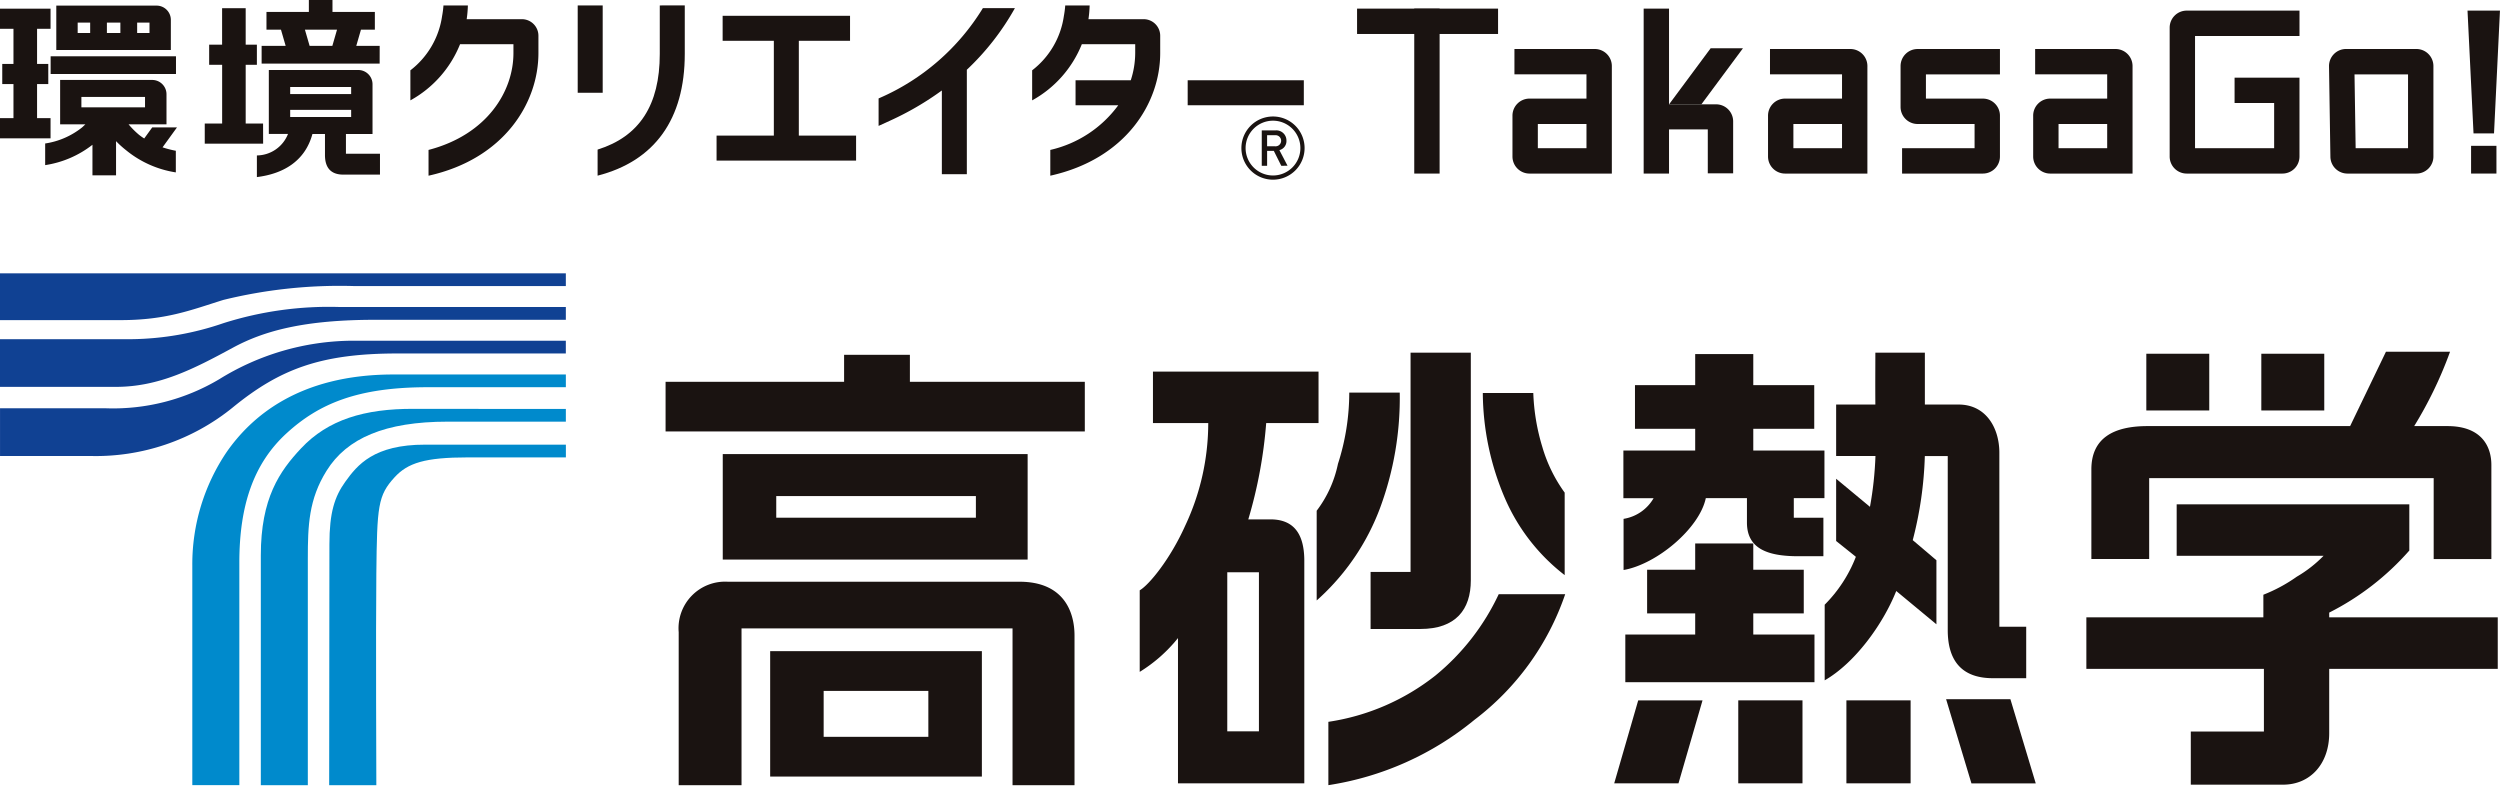 <svg xmlns="http://www.w3.org/2000/svg" width="208" height="66" viewBox="0 0 208 66">
  <g id="logo_color" transform="translate(-3518 872)">
    <rect id="長方形_7803" data-name="長方形 7803" width="208" height="66" transform="translate(3518 -872)" fill="none"/>
    <g id="グループ_7722" data-name="グループ 7722" transform="translate(3291.058 -1114.366)">
      <g id="グループ_7711" data-name="グループ 7711" transform="translate(226.942 243.083)">
        <g id="グループ_7710" data-name="グループ 7710" transform="translate(0 22.024)">
          <path id="パス_17205" data-name="パス 17205" d="M276.5,310.588c-.88,1.228-1.318,2.543-1.318,5.2,0,2.6-.02,20.045-.02,20.045h3.924s-.051-13.025,0-17.6c.061-5.645.127-6.506,1.528-8.032,1.086-1.179,2.518-1.644,6.067-1.644h8.175v-1.06h-11.7C278.881,307.487,277.5,309.19,276.5,310.588Z" transform="translate(-247.775 -293.243)" fill="#008acc"/>
          <path id="パス_17206" data-name="パス 17206" d="M226.942,286.3h10.023c3.784,0,5.819-.822,8.555-1.679a40.591,40.591,0,0,1,10.87-1.155h17.63v-1.06H226.942Z" transform="translate(-226.942 -282.407)" fill="#104193"/>
          <path id="パス_17207" data-name="パス 17207" d="M245.53,288.687a24.335,24.335,0,0,1-7.615,1.332H226.942v3.968h9.628c3.592,0,6.455-1.475,9.737-3.254,2.6-1.41,5.931-2.327,11.864-2.327h15.849v-1.062H255.244A28.992,28.992,0,0,0,245.53,288.687Z" transform="translate(-226.942 -284.54)" fill="#104193"/>
          <path id="パス_17208" data-name="パス 17208" d="M245.2,295.475a17.26,17.26,0,0,1-9.456,2.428h-8.8v3.968s1.2,0,7.452,0a18.076,18.076,0,0,0,11.913-4.038c3.951-3.23,7.379-4.49,13.71-4.49h14v-1.062H256.193A21.226,21.226,0,0,0,245.2,295.475Z" transform="translate(-226.942 -286.675)" fill="#104193"/>
          <path id="パス_17209" data-name="パス 17209" d="M258,303.637a16.67,16.67,0,0,0-2.885,9.456v18.3h3.913V312.883c0-4.7,1.148-8.225,3.941-10.776,2.7-2.466,5.924-3.822,11.752-3.822h11.473v-1.059H271.846C263.895,297.226,259.977,300.827,258,303.637Z" transform="translate(-239.115 -288.81)" fill="#008acc"/>
          <path id="パス_17210" data-name="パス 17210" d="M277.871,302.259c-4.115-.019-7.141.914-9.362,3.276-1.8,1.916-3.359,4.156-3.359,8.914v19.12h3.911V314.714c0-2.754.076-4.925,1.557-7.3,1.687-2.717,4.87-4.089,10.074-4.089h9.837v-1.061S280.32,302.269,277.871,302.259Z" transform="translate(-243.45 -290.984)" fill="#008acc"/>
          <path id="パス_17211" data-name="パス 17211" d="M404.781,309.1H402.94a38.5,38.5,0,0,0,1.489-8.011h4.355v-4.283H395.008v4.283h4.6a20.083,20.083,0,0,1-1.925,8.553c-1.23,2.744-2.984,4.9-3.777,5.36v6.786a12.4,12.4,0,0,0,3.184-2.813V331.06H407.6v-18.6C407.573,310.027,406.492,309.1,404.781,309.1Zm-.956,17.637h-2.634V313.5h2.634Z" transform="translate(-299.082 -288.629)" fill="#1a1311"/>
          <path id="パス_17212" data-name="パス 17212" d="M430.459,336.171a18.841,18.841,0,0,1-8.917,3.86V345.3a25.1,25.1,0,0,0,12.148-5.43,22.038,22.038,0,0,0,7.557-10.459h-5.531A19.355,19.355,0,0,1,430.459,336.171Z" transform="translate(-311.022 -302.716)" fill="#1a1311"/>
          <path id="パス_17213" data-name="パス 17213" d="M426.744,299.882h-4.2a19.378,19.378,0,0,1-.942,5.932,9.665,9.665,0,0,1-1.769,3.895v7.466a19.335,19.335,0,0,0,5.305-7.782A26.328,26.328,0,0,0,426.744,299.882Z" transform="translate(-310.285 -289.957)" fill="#1a1311"/>
          <path id="パス_17214" data-name="パス 17214" d="M450.982,315.086v-6.862a12.366,12.366,0,0,1-1.859-3.8,17.375,17.375,0,0,1-.752-4.49h-4.2A22.494,22.494,0,0,0,446,308.668,16.163,16.163,0,0,0,450.982,315.086Z" transform="translate(-320.801 -289.978)" fill="#1a1311"/>
          <path id="パス_17215" data-name="パス 17215" d="M427.728,317.019h4.139c2.956,0,4.2-1.622,4.2-4.047V294.031h-5.013v18.243h-3.326Z" transform="translate(-313.695 -287.429)" fill="#1a1311"/>
          <path id="パス_17216" data-name="パス 17216" d="M475.691,327.8h4.2v-3.631h-4.2v-2.187h-4.833v2.187h-4V327.8h4v1.76h-5.814v3.962h15.738v-3.962h-5.091Z" transform="translate(-329.818 -299.506)" fill="#1a1311"/>
          <rect id="長方形_7792" data-name="長方形 7792" width="5.343" height="6.903" transform="translate(144.624 35.529)" fill="#1a1311"/>
          <path id="パス_17217" data-name="パス 17217" d="M463.419,351.867h5.347l2-6.9h-5.351Z" transform="translate(-329.116 -309.436)" fill="#1a1311"/>
          <path id="パス_17218" data-name="パス 17218" d="M502.584,302.63h1.906v14.484c0,2.45,1.082,4,3.756,4h2.772V316.83h-2.234V302.357c0-2.075-1.12-4.011-3.39-4.011h-2.807v-4.316h-4.119c0,1.258-.014,2.538,0,4.316h-3.263v4.283h3.271a28.873,28.873,0,0,1-.457,4.227l-2.814-2.336V309.7l1.641,1.314A11.529,11.529,0,0,1,494.252,315v6.292c2.476-1.418,4.822-4.6,5.954-7.433l3.342,2.77V311.3l-1.97-1.673A31.106,31.106,0,0,0,502.584,302.63Z" transform="translate(-342.438 -287.429)" fill="#1a1311"/>
          <path id="パス_17219" data-name="パス 17219" d="M538.129,304.407H561.8v6.735H566.6v-7.827c0-1.562-.831-3.236-3.654-3.236h-2.768a33.708,33.708,0,0,0,2.985-6.188H557.83l-2.982,6.188H537.987c-2.82,0-4.667,1-4.667,3.6v7.459h4.809Z" transform="translate(-359.318 -287.369)" fill="#1a1311"/>
          <rect id="長方形_7793" data-name="長方形 7793" width="5.236" height="4.72" transform="translate(178.574 6.69)" fill="#1a1311"/>
          <rect id="長方形_7794" data-name="長方形 7794" width="5.237" height="4.72" transform="translate(188.142 6.69)" fill="#1a1311"/>
          <path id="パス_17220" data-name="パス 17220" d="M552.791,325.253a22.17,22.17,0,0,0,6.665-5.163v-3.847H540.1v4.284h12.223a10.5,10.5,0,0,1-2.231,1.74,13,13,0,0,1-2.779,1.5v1.878H532.586v4.287h14.772v5.218h-6.083v4.419h7.682c2.25,0,3.834-1.727,3.834-4.282v-5.355h14.023v-4.287H552.791Z" transform="translate(-359.001 -297.026)" fill="#1a1311"/>
          <path id="パス_17221" data-name="パス 17221" d="M475.57,300.449h5.072v-3.629H475.57v-2.589h-4.833v2.589h-5.01v3.629h5.01v1.813h-5.974v3.961h2.515a3.521,3.521,0,0,1-2.5,1.721V312.2c2.762-.48,6.316-3.462,6.842-5.981h3.423v2.034c0,2.179,1.731,2.8,4.26,2.8h2.1v-3.2h-2.462v-1.631h2.55v-3.961H475.57Z" transform="translate(-329.697 -287.516)" fill="#1a1311"/>
          <path id="パス_17222" data-name="パス 17222" d="M512.037,344.792l2.11,7.009h5.35l-2.11-7.009Z" transform="translate(-350.122 -309.361)" fill="#1a1311"/>
          <rect id="長方形_7795" data-name="長方形 7795" width="5.342" height="6.903" transform="translate(153.621 35.529)" fill="#1a1311"/>
          <path id="パス_17223" data-name="パス 17223" d="M344.774,294.344H339.3v2.246H324.447v4.13h34.88v-4.13H344.774Z" transform="translate(-269.071 -287.565)" fill="#1a1311"/>
          <path id="パス_17224" data-name="パス 17224" d="M354.726,327.586H330.458a3.875,3.875,0,0,0-4.091,4.195v12.731h5.228V331.471h22.548v13.041H359.3V332.068C359.3,330.047,358.373,327.586,354.726,327.586Z" transform="translate(-269.9 -301.927)" fill="#1a1311"/>
          <path id="パス_17225" data-name="パス 17225" d="M358.189,308.887H332.823v8.776h25.366Zm-4.305,5.293h-16.61v-1.8h16.61Z" transform="translate(-272.69 -293.848)" fill="#1a1311"/>
          <path id="パス_17226" data-name="パス 17226" d="M339.768,348.19h17.614V337.756H339.768Zm4.45-7.127h8.711v3.821h-8.711Z" transform="translate(-275.69 -306.321)" fill="#1a1311"/>
        </g>
        <path id="パス_17227" data-name="パス 17227" d="M456.78,259.91h-6.849a1.419,1.419,0,0,1-1.419-1.419v-3.4a1.419,1.419,0,0,1,1.419-1.419h4.738v-2.016h-5.993v-2.11h6.685a1.419,1.419,0,0,1,1.419,1.419Zm-6.157-2.11h4.047v-2.015h-4.047Z" transform="translate(-322.675 -246.186)" fill="#1a1311"/>
        <path id="パス_17228" data-name="パス 17228" d="M533.062,259.91h-6.849a1.419,1.419,0,0,1-1.419-1.419v-3.4a1.419,1.419,0,0,1,1.419-1.419h4.739v-2.016h-5.994v-2.11h6.685a1.419,1.419,0,0,1,1.419,1.419Zm-6.157-2.11h4.047v-2.015h-4.047Z" transform="translate(-355.634 -246.186)" fill="#1a1311"/>
        <path id="パス_17229" data-name="パス 17229" d="M494.218,259.91H487.37a1.419,1.419,0,0,1-1.419-1.419v-3.4a1.419,1.419,0,0,1,1.419-1.419h4.738v-2.016h-5.994v-2.11H492.8a1.419,1.419,0,0,1,1.419,1.419Zm-6.157-2.11h4.047v-2.015h-4.047Z" transform="translate(-338.851 -246.186)" fill="#1a1311"/>
        <path id="パス_17230" data-name="パス 17230" d="M512.218,259.91h-6.724V257.8h6.032v-2.015h-4.739a1.418,1.418,0,0,1-1.419-1.419v-3.4a1.419,1.419,0,0,1,1.419-1.419h6.849v2.11h-6.158v2.016h4.739a1.419,1.419,0,0,1,1.419,1.419v3.4A1.419,1.419,0,0,1,512.218,259.91Z" transform="translate(-347.241 -246.186)" fill="#1a1311"/>
        <path id="パス_17231" data-name="パス 17231" d="M575.4,259.91h-5.733a1.419,1.419,0,0,1-1.419-1.4l-.115-7.524a1.419,1.419,0,0,1,1.419-1.441H575.4a1.419,1.419,0,0,1,1.419,1.419v7.524A1.419,1.419,0,0,1,575.4,259.91Zm-5.051-2.11h4.359v-6.141h-4.453Z" transform="translate(-374.359 -246.186)" fill="#1a1311"/>
        <rect id="長方形_7796" data-name="長方形 7796" width="2.11" height="13.724" transform="translate(117.666)" fill="#1a1311"/>
        <rect id="長方形_7797" data-name="長方形 7797" width="2.11" height="13.724" transform="translate(136.753)" fill="#1a1311"/>
        <rect id="長方形_7798" data-name="長方形 7798" width="2.11" height="2.307" transform="translate(205.594 11.416)" fill="#1a1311"/>
        <path id="パス_17232" data-name="パス 17232" d="M590.629,254.138h-1.705l-.5-10.217h2.7Z" transform="translate(-383.127 -243.755)" fill="#1a1311"/>
        <path id="パス_17233" data-name="パス 17233" d="M471.449,254.1h2.688l3.464-4.671h-2.688Z" transform="translate(-332.585 -246.133)" fill="#1a1311"/>
        <rect id="長方形_7799" data-name="長方形 7799" width="11.731" height="2.11" transform="translate(112.908)" fill="#1a1311"/>
        <path id="パス_17234" data-name="パス 17234" d="M554.172,257.479h-7.964a1.419,1.419,0,0,1-1.419-1.419V245.34a1.419,1.419,0,0,1,1.419-1.419h9.383v2.11H546.9v9.337h6.582v-3.759H550.19V249.5h5.4v6.561A1.419,1.419,0,0,1,554.172,257.479Z" transform="translate(-364.273 -243.755)" fill="#1a1311"/>
        <path id="パス_17235" data-name="パス 17235" d="M475.788,263.391h-2.11v-3.655h-4.532V257.65h5.223a1.419,1.419,0,0,1,1.419,1.419Z" transform="translate(-331.59 -249.687)" fill="#1a1311"/>
      </g>
      <g id="グループ_7718" data-name="グループ 7718" transform="translate(226.942 242.366)">
        <g id="グループ_7717" data-name="グループ 7717">
          <g id="グループ_7712" data-name="グループ 7712" transform="translate(34.152 0.453)">
            <rect id="長方形_7800" data-name="長方形 7800" width="2.079" height="7.265" transform="translate(13.913 0)" fill="#1a1311"/>
            <rect id="長方形_7801" data-name="長方形 7801" width="9.663" height="2.079" transform="translate(64.663 6.225)" fill="#1a1311"/>
            <path id="パス_17236" data-name="パス 17236" d="M338.761,246.765h4.26v-2.079h-10.6v2.079h4.26v7.888h-4.765v2.079h11.608v-2.079h-4.764Z" transform="translate(-306.45 -243.822)" fill="#1a1311"/>
            <path id="パス_17237" data-name="パス 17237" d="M319.66,247.2c0,4.264-1.7,6.875-5.173,7.957v2.169c4.75-1.217,7.253-4.7,7.253-10.126v-4.037H319.66Z" transform="translate(-298.919 -243.164)" fill="#1a1311"/>
            <path id="パス_17238" data-name="パス 17238" d="M296.352,244.307h-4.6a9.959,9.959,0,0,0,.1-1.143h-2.032a7.486,7.486,0,0,1-.111.864,6.941,6.941,0,0,1-2.641,4.534v2.5a9.272,9.272,0,0,0,4.133-4.673h4.441v.739c0,3.194-2.2,6.789-7.064,8.057v2.144c6.3-1.4,9.143-6.064,9.143-10.2v-1.441A1.378,1.378,0,0,0,296.352,244.307Z" transform="translate(-287.076 -243.164)" fill="#1a1311"/>
            <path id="パス_17239" data-name="パス 17239" d="M387.438,244.307h-4.6a9.973,9.973,0,0,0,.1-1.143h-2.032a7.494,7.494,0,0,1-.111.864,6.941,6.941,0,0,1-2.641,4.534v2.5a9.275,9.275,0,0,0,4.133-4.673h4.441v.739a7.33,7.33,0,0,1-.37,2.263h-4.593v2.079h3.552a9.677,9.677,0,0,1-5.653,3.715v2.144c6.3-1.4,9.144-6.064,9.144-10.2v-1.441A1.378,1.378,0,0,0,387.438,244.307Z" transform="translate(-326.431 -243.164)" fill="#1a1311"/>
            <path id="パス_17240" data-name="パス 17240" d="M355.736,251.034l-.083.037v2.285l.946-.432a24.64,24.64,0,0,0,4.317-2.516v6.966h2.079v-8.69a21.288,21.288,0,0,0,4-5.127h-2.665A18.9,18.9,0,0,1,355.736,251.034Z" transform="translate(-316.706 -243.334)" fill="#1a1311"/>
          </g>
          <g id="グループ_7716" data-name="グループ 7716">
            <g id="グループ_7715" data-name="グループ 7715">
              <g id="グループ_7713" data-name="グループ 7713" transform="translate(0 0.467)">
                <path id="パス_17241" data-name="パス 17241" d="M242.463,258.026l-.667.923a5.146,5.146,0,0,1-.426-.3,6.982,6.982,0,0,1-.875-.876h3.154v-2.505a1.189,1.189,0,0,0-1.189-1.189H234.8v3.694h2.1c-.1.09-.185.18-.294.271a6.442,6.442,0,0,1-3.051,1.321v1.8a8.418,8.418,0,0,0,3.934-1.693v2.544h1.963v-2.845a8.164,8.164,0,0,0,.818.741,8.585,8.585,0,0,0,4.156,1.858v-1.8a7.963,7.963,0,0,1-1.105-.285l1.2-1.657Zm-5.894-2.532h5.294v.863h-5.294Z" transform="translate(-229.797 -247.894)" fill="#1a1311"/>
                <rect id="長方形_7802" data-name="長方形 7802" width="10.429" height="1.473" transform="translate(4.213 4.217)" fill="#1a1311"/>
                <path id="パス_17242" data-name="パス 17242" d="M231.148,252.744h-1.122V249.91h.933v-1.677h-.933v-2.922h1.122v-1.677h-4.207v1.677h1.122v2.922h-.933v1.677h.933v2.834h-1.122v1.677h4.207Z" transform="translate(-226.942 -243.381)" fill="#1a1311"/>
                <path id="パス_17243" data-name="パス 17243" d="M244.721,244.378a1.189,1.189,0,0,0-1.189-1.189h-8.342v3.694h9.53Zm-4.2.227v.863H239.4V244.6Zm-3.552,0h1.039v.863h-1.039Zm5.975.863h-1.027V244.6h1.027Z" transform="translate(-230.506 -243.189)" fill="#1a1311"/>
              </g>
              <g id="グループ_7714" data-name="グループ 7714" transform="translate(17.031)">
                <path id="パス_17244" data-name="パス 17244" d="M275.093,246.184h-1.949l.391-1.349h1.156v-1.474h-3.526v-1H269.2v1h-3.527v1.474h1.206l.391,1.349h-2v1.473h9.82Zm-6.221-1.349h2.672l-.39,1.349h-1.891Z" transform="translate(-260.534 -242.366)" fill="#1a1311"/>
                <path id="パス_17245" data-name="パス 17245" d="M261.786,253.16h-1.447v-4.883h.932V246.6h-.932v-3.034h-1.962V246.6H257.3v1.677h1.08v4.883h-1.447v1.677h4.857Z" transform="translate(-256.929 -242.884)" fill="#1a1311"/>
                <path id="パス_17246" data-name="パス 17246" d="M271.983,259.586v-1.642h2.212V253.81a1.189,1.189,0,0,0-1.189-1.189h-7.439v5.322h1.595a2.814,2.814,0,0,1-2.588,1.787v1.8c2.1-.259,3.985-1.25,4.621-3.584h1.044V259.7c0,.995.44,1.625,1.525,1.625h3.051v-1.74Zm-4.639-3.057v-.591h5.073v.591Zm5.073-2.492v.588h-5.073v-.588Z" transform="translate(-260.232 -246.797)" fill="#1a1311"/>
              </g>
            </g>
          </g>
        </g>
      </g>
      <g id="グループ_7721" data-name="グループ 7721" transform="translate(330.225 252.058)">
        <g id="グループ_7720" data-name="グループ 7720" transform="translate(0)">
          <path id="パス_17247" data-name="パス 17247" d="M411.43,264.689a2.629,2.629,0,1,1,2.629-2.63A2.632,2.632,0,0,1,411.43,264.689Zm0-4.908a2.279,2.279,0,1,0,2.279,2.279A2.282,2.282,0,0,0,411.43,259.781Z" transform="translate(-408.8 -259.431)" fill="#1a1311"/>
          <g id="グループ_7719" data-name="グループ 7719" transform="translate(1.694 1.157)">
            <path id="パス_17248" data-name="パス 17248" d="M413.407,264.413l-.62-1.24h-.558v1.24h-.446v-2.944h1.141a.843.843,0,0,1,.914.86.773.773,0,0,1-.588.781l.678,1.3Zm-.517-2.543h-.662v.922h.662a.463.463,0,1,0,0-.922Z" transform="translate(-411.782 -261.469)" fill="#1a1311"/>
          </g>
        </g>
      </g>
    </g>
  </g>
</svg>
